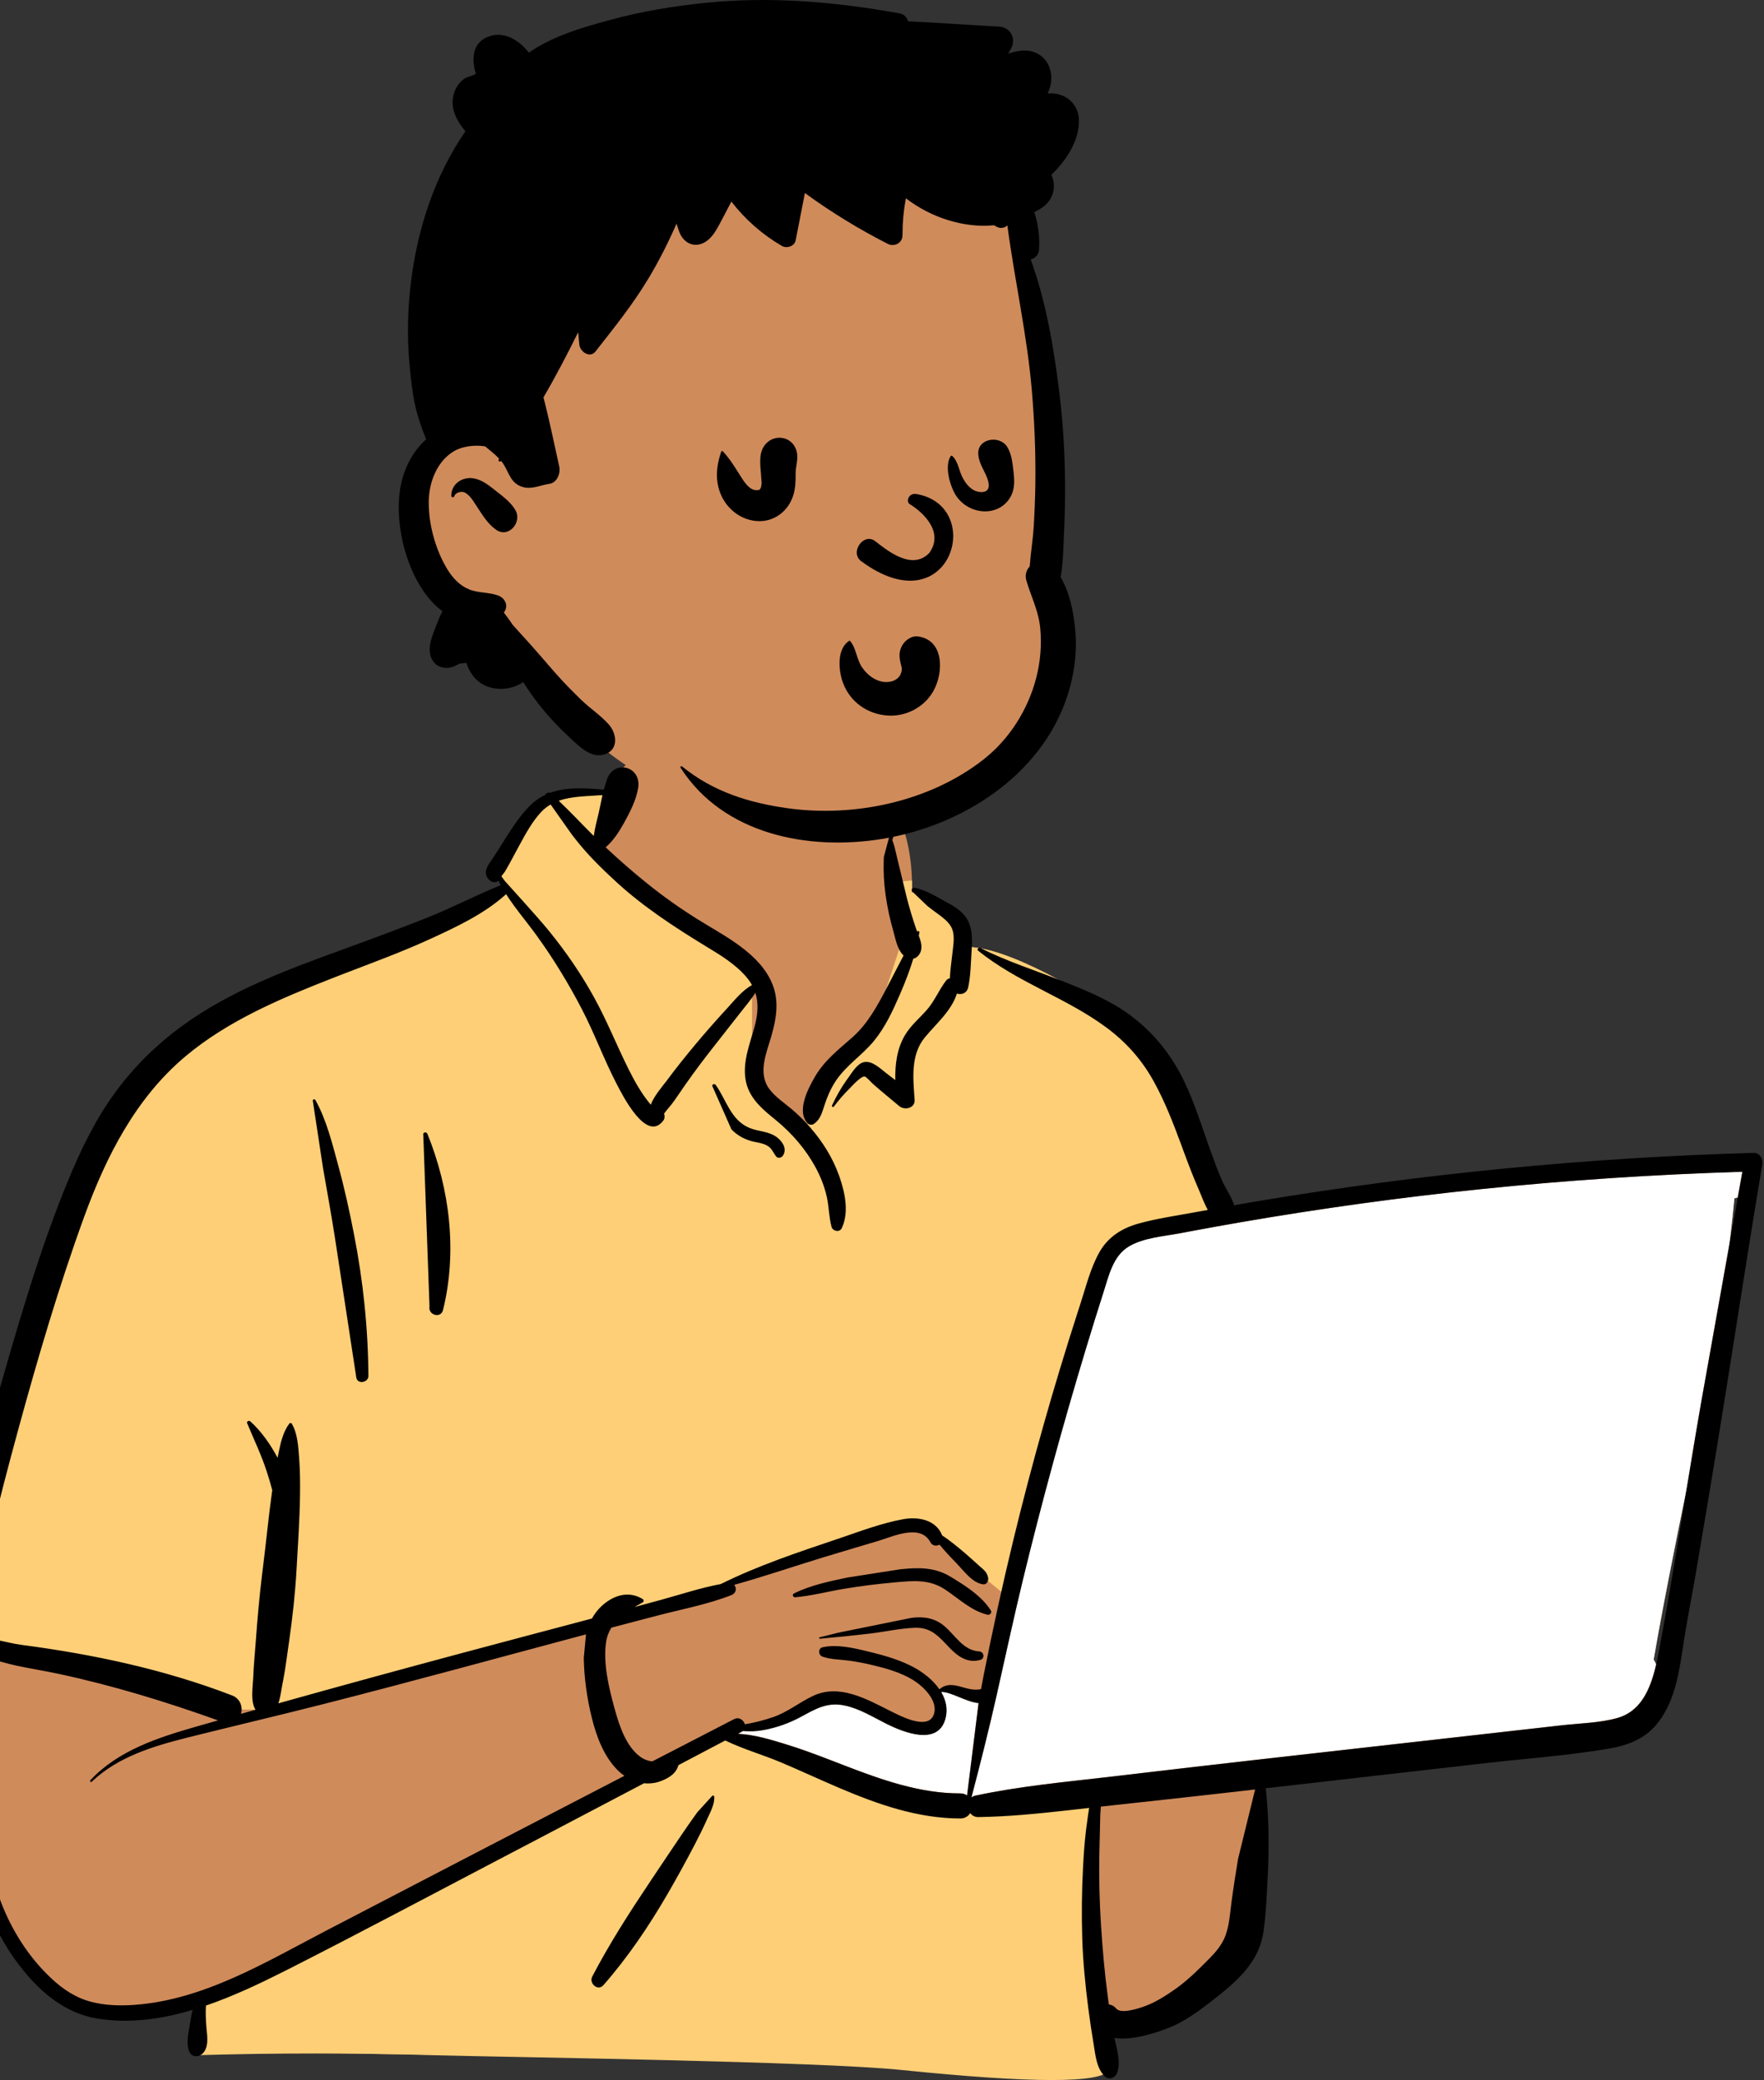 <svg width="686" height="809" viewBox="0 0 686 809" fill="none" xmlns="http://www.w3.org/2000/svg">
<rect x="0" y="0" width="686" height="809" fill="#333333" stroke="none"/>
<path fill-rule="evenodd" clip-rule="evenodd" d="M667.991 451.46C657.849 452.46 647.707 453.459 637.565 454.459C588.991 458.187 540.436 465.973 492.234 470.646C491.034 468.684 488.685 469.007 487.258 470.37C482.449 469.947 477.058 466.254 472.701 470.096C472.559 470.076 472.418 470.052 472.275 470.039C464.518 455.081 459.155 439.128 453.951 423.153C450.629 413.332 446.16 403.824 437.901 397.23C423.806 387.402 391.512 367.471 374.962 368.309C374.687 365.332 373.306 362.264 371.038 360.282C376.037 351.721 356.049 346.135 354.639 347.127C355.542 318.524 342.149 293.684 312.616 287.988C286.158 282.45 248.526 281.519 234.297 309.296C232.732 309.119 216.743 309.035 215.196 309.209C212.791 306.149 186.377 335.147 197.203 345.243C100.413 388.254 45.377 383.122 18.587 504.039C14.966 515.398 14.702 527.828 10.878 538.934C-2.729 570.85 -13.764 604.835 -16.511 639.563C-23.145 641.27 -23.907 653.019 -16.224 654.719C-13.289 655.369 -10.835 656.257 -8.694 657.94C-10.367 686.399 -3.516 751.409 0.802 751.208C9.604 779.351 48.869 787.294 76.667 777.404C71.875 786.461 76.667 792.155 76.667 796.994C176.692 800.795 286.059 798.606 386.057 803.82C398.848 803.637 412.302 806.975 424.918 805.054C432.613 803.201 432.626 791.048 424.821 789.545L458.923 782.105C458.161 781.816 472.98 771.914 484.18 753.41C494.605 732.712 487.51 707.726 492.234 685.211C529.128 682.18 566.633 680.884 603.124 674.607C608.099 689.562 629.637 671.677 636.483 664.483C636.475 664.471 636.466 664.46 636.458 664.449C639.771 663.539 642.428 660.419 642.517 656.726C644.84 653.391 645.328 648.69 643.1 645.468C653.312 586.269 668.881 525.827 674.509 466.072C676.498 465.63 678.372 464.754 679.96 463.404L679.831 463.274C682.522 460.261 683.046 455.058 678.559 452.498C674.94 450.43 671.919 451.071 667.991 451.46Z" fill="#D08B5B"/>
<path fill-rule="evenodd" clip-rule="evenodd" d="M282.257 673.023L290.07 678.018L353.994 698.709L393.059 703.704L425.021 698.709V753.649L431.413 805.022C428.572 810.254 401.582 810.254 350.443 805.022C317.843 801.686 198.698 800.068 171.572 799.356L170.034 799.314C138.158 798.39 106.669 798.39 75.569 799.314V780.049L164.352 735.812L243.902 690.861L282.257 673.023ZM236.962 304.805L242.833 309.209L230.015 330.365L292.457 381.103V421.629L312.226 440.412L323.525 421.629L339.447 400.359L350.762 365.879L346.91 343.163L354.658 342.43C354.695 343.983 354.689 345.549 354.639 347.127C356.049 346.135 376.037 351.721 371.038 360.282C373.306 362.264 374.687 365.332 374.962 368.309C391.512 367.471 423.806 387.402 437.901 397.23C446.16 403.825 450.629 413.332 453.951 423.153L454.733 425.549L455.54 428.009L456.354 430.467C460.849 443.977 465.702 457.365 472.275 470.039C472.418 470.052 472.559 470.076 472.701 470.096C477.058 466.254 482.449 469.947 487.258 470.37C488.652 469.039 490.925 468.699 492.148 470.513L492.234 470.646L432.308 482.505L392.774 621.813L358.345 593.739L339.865 596.5L291.063 614.181L234.304 628.992L104.729 664.878H88.228L-7.789 641.585L-16.442 638.716C-13.585 604.283 -2.618 570.591 10.878 538.934C14.702 527.828 14.966 515.398 18.588 504.039C45.377 383.122 100.413 388.254 197.203 345.243C186.377 335.147 212.791 306.149 215.196 309.209L215.348 309.196L215.676 309.178L216.098 309.164C219.874 309.053 232.893 309.137 234.297 309.296C235.111 307.706 236.002 306.211 236.962 304.805Z" fill="#FFCF77"/>
<path fill-rule="evenodd" clip-rule="evenodd" d="M677.569 455.689L675.784 465.682C675.36 465.821 674.928 465.94 674.491 466.037C673.93 471.994 673.271 477.957 672.527 483.926L661.46 545.887C659.552 556.848 657.74 567.833 655.941 578.822L653.557 590.626L652.081 597.962C648.894 613.849 645.799 629.685 643.082 645.432C643.492 646.025 643.81 646.668 644.042 647.344L643.833 648.231L643.687 648.823L643.539 649.408C641.395 657.685 637.665 665.712 628.876 668.147C622.246 669.984 614.972 670.15 608.126 670.875L607.367 670.958L487.574 684.491C473.099 686.126 458.631 687.81 444.165 689.512L431.624 690.989C414.144 693.023 396.563 694.623 379.341 698.304C378.708 698.439 378.184 698.693 377.756 699.027C381.225 685.839 384.544 672.669 387.553 659.348C390.94 644.355 394.154 629.333 397.776 614.394C405.073 584.298 413.253 554.4 422.208 524.759C424.088 518.538 426.01 512.329 427.975 506.135L429.354 501.805L430.415 498.354C432.057 493.093 434.089 487.686 438.904 484.784C444.539 481.388 452.223 480.825 458.614 479.65L462.942 478.833C469.417 477.62 475.9 476.452 482.392 475.331C513.47 469.961 544.725 465.654 576.095 462.418C608.737 459.05 641.494 456.862 674.29 455.793L677.569 455.689ZM380.238 662.28L380.544 662.306L376.069 698.239C375.354 697.736 374.446 697.427 373.337 697.43C358.659 697.474 344.59 692.761 330.981 687.581L328.909 686.787L323.131 684.557C317.258 682.296 311.353 680.085 305.339 678.252L302.907 677.515L301.671 677.148C297.118 675.813 292.327 674.599 287.59 674.297L286.945 674.261L288.324 673.534C288.526 673.428 288.703 673.309 288.86 673.18C291.467 673.374 294.079 673.322 296.83 672.824C302.002 671.888 307.031 670.081 311.649 667.564L313.712 666.441L314.556 665.991L315.114 665.701L315.669 665.419C319.635 663.433 323.428 662.189 328.436 663.247C334.121 664.449 339.103 667.527 344.228 670.128L345.137 670.583L345.749 670.88L346.372 671.174L347.003 671.464C353.933 674.596 364.963 677.977 367.62 668.512C368.688 664.709 367.852 661.148 365.999 658.026C369.451 657.725 375.618 661.814 380.238 662.28Z" fill="white"/>
<path fill-rule="evenodd" clip-rule="evenodd" d="M236.14 302.845C239.154 295.237 249.341 298.194 248.206 306.187C247.526 310.974 244.916 316.031 242.571 320.227C240.662 323.643 238.484 326.976 235.532 329.536C240.788 334.462 246.243 339.209 251.837 343.715C257.941 348.632 264.36 353.164 270.995 357.329C276.812 360.983 282.893 364.219 288.377 368.387C293.476 372.262 298.121 376.923 300.485 383.007C303.003 389.486 301.909 396.177 300.054 402.651L299.841 403.383C297.947 409.798 294.668 417.53 299.215 423.574C301.53 426.65 304.895 428.829 307.801 431.289C310.383 433.475 312.807 435.852 315.031 438.406C319.878 443.973 323.821 450.237 326.309 457.216L326.531 457.85C328.664 464.029 330.223 471.598 327.341 477.664C326.514 479.403 323.848 478.837 323.385 477.144C322.338 473.308 322.392 469.291 321.515 465.401C320.601 461.356 319.081 457.516 317.096 453.883C313.255 446.854 308.053 440.85 301.907 435.774L300.067 434.272C295.273 430.319 290.868 426.126 289.895 419.584C288.854 412.586 291.645 405.919 293.44 399.294C294.691 394.678 295.099 390.253 293.747 386.081C292.096 388.789 289.843 391.359 288.061 393.651C284.512 398.218 280.929 402.758 277.356 407.306C273.692 411.969 270.119 416.706 266.716 421.566C265.194 423.74 263.688 425.927 262.187 428.116C261.059 429.761 259.485 431.405 258.254 433.083C258.553 433.981 258.531 435.015 257.989 435.75C251.465 444.605 242.184 426.129 239.763 421.462C234.834 411.956 231.166 401.857 226.22 392.353C221.095 382.501 215.26 372.911 208.756 363.917C204.822 358.476 200.412 353.366 196.813 347.753C188.335 355.476 177.178 360.653 166.93 365.348C155.671 370.505 143.973 374.719 132.429 379.193L129.019 380.524C109.128 388.322 88.751 396.889 72.218 410.74C52.79 427.018 41.296 449.704 32.74 473.197C22.89 500.243 14.741 528.018 7.145 555.776C3.257 569.978 -0.431 584.244 -3.899 598.557C-6.954 611.166 -9.487 623.9 -13.024 636.38C-5.851 636.125 2.331 638.915 8.456 639.72C36.369 643.391 63.906 649.241 90.259 659.371C93.514 660.622 94.456 663.888 93.747 666.535C95.624 666.003 97.5 665.464 99.377 664.934C97.32 661.768 98.302 656.109 98.464 652.6L98.474 652.359C98.64 647.683 99.145 643.002 99.472 638.335C100.096 629.439 100.908 620.607 101.987 611.761L102.262 609.55C103.485 599.926 104.39 590.246 105.724 580.638L105.882 579.539C105.242 577.081 104.497 574.653 103.715 572.235C101.631 565.796 98.69 559.735 96.112 553.498C95.808 552.764 96.849 552.342 97.336 552.782C101.701 556.727 105.169 561.732 107.954 566.966C108.003 566.719 108.045 566.472 108.096 566.225L108.414 564.653C109.198 560.82 110.151 556.787 112.492 553.679C112.741 553.348 113.234 553.279 113.47 553.679C115.71 557.486 115.961 562.309 116.305 566.642C116.695 571.544 116.744 576.508 116.675 581.423C116.541 591.029 115.867 600.662 115.33 610.252C114.803 619.677 113.769 628.981 112.435 638.313L112.182 640.063C111.53 644.504 110.997 649.001 110.137 653.412L109.894 654.613C109.435 656.801 109.152 659.885 108.237 662.448C131.774 655.853 155.347 649.408 178.965 643.077C196.035 638.501 213.123 633.993 230.203 629.456C231.104 627.825 232.227 626.301 233.627 624.939C238.242 620.449 244.357 618.446 249.966 621.902C250.422 622.184 250.461 622.901 249.966 623.173C248.892 623.763 247.815 624.368 246.757 624.999L257.014 622.209C264.68 620.122 272.437 617.514 280.283 616.059C294.735 608.895 310.279 603.709 325.503 598.584L327.297 597.974C335.092 595.305 343.155 592.316 351.208 590.836C357.104 589.753 364.025 591.06 366.396 597.127C369.397 599.115 372.221 601.45 374.947 603.747C376.917 605.406 378.806 607.171 380.726 608.889L381.08 609.201C382.65 610.57 383.894 611.486 384.28 613.664C384.479 614.79 383.767 616.311 382.385 616.162C378.159 615.707 374.722 610.785 371.855 607.846C369.64 605.575 367.408 603.226 365.386 600.729C364.208 601.374 362.593 601.258 361.843 599.831C357.953 592.433 347.299 597.559 341.404 599.314L332.958 601.825C328.736 603.082 324.516 604.345 320.302 605.631C308.722 609.164 297.199 613.117 285.513 616.361C286.559 617.516 286.415 619.569 284.429 620.351C275.282 623.956 265.247 625.82 255.744 628.294C249.745 629.857 243.749 631.43 237.755 633.012C236.727 634.684 235.988 636.577 235.676 638.779C234.533 646.878 236.739 656.222 238.888 664.055L239.211 665.224C240.978 671.521 243.577 679.241 248.985 683.218C250.306 684.187 251.987 684.862 253.682 685.015C264.27 679.54 274.857 674.066 285.451 668.602C287.413 667.59 289.226 668.96 289.667 670.59C293.402 669.974 297.129 669.004 300.523 667.847C306.227 665.901 310.68 662.19 316.027 659.623C326.373 654.659 336.938 660.757 346.201 665.393L348.336 666.447C352.49 668.472 361.132 672.362 363.125 666.824C365.053 661.467 358.958 655.742 355.022 653.331C350.329 650.456 344.866 648.918 339.563 647.637C336.535 646.905 333.471 646.307 330.387 645.871C326.89 645.377 323.277 645.451 319.91 644.312C318.237 643.747 317.98 641.077 319.91 640.636C325.094 639.451 331.281 640.743 336.69 642.064L339.517 642.764C344.967 644.108 350.469 645.794 355.433 648.474C359.043 650.423 362.853 653.384 365.342 657.008C367.503 654.992 370.193 655.06 372.995 655.808L374.516 656.233C377.027 656.932 379.063 657.413 381.507 656.929C381.833 655.143 382.164 653.356 382.519 651.569C386.001 634.007 389.82 616.512 394.034 599.11C401.303 569.095 409.714 539.409 419.196 510.027L420.148 507.089C422.335 500.369 424.095 493.047 427.621 486.873C430.956 481.035 436.298 477.672 442.646 475.891C449.85 473.871 457.419 472.813 464.767 471.448C466.407 471.144 468.05 470.855 469.691 470.556C468.304 468.042 467.269 465.187 466.337 462.996L466.174 462.617C464.171 458.03 462.372 453.36 460.635 448.666L459.335 445.136C456.198 436.638 452.96 428.279 448.55 420.331C443.907 411.965 437.749 405.127 430.071 399.466C414.418 387.925 395.552 382.037 380.37 369.703C379.747 369.198 380.545 368.334 381.176 368.654C391.428 373.828 402.494 377.346 413.157 381.559L415.26 382.392C423.688 385.748 432.247 389.402 439.541 394.836C447.674 400.895 454.079 408.419 458.893 417.367C463.638 426.188 466.673 436.061 470.02 445.482L470.916 447.992C472.266 451.756 473.661 455.509 475.259 459.172C476.527 462.081 478.895 465.401 479.971 468.723C482.915 468.21 485.858 467.695 488.805 467.201C552.635 456.495 617.178 450.205 681.864 448.365C684.395 448.293 685.704 450.719 685.331 452.936C679.123 489.811 673.606 526.812 667.553 563.715C664.911 579.821 662.216 595.915 659.458 612.001C658.061 620.15 656.446 628.268 655.123 636.43C654.055 643.022 653.279 649.664 651.445 656.103C649.8 661.876 647.276 667.443 643.13 671.847C638.661 676.595 632.423 678.893 626.145 679.979C610.206 682.735 593.857 683.86 577.788 685.696L492.238 695.473C493.489 706.888 493.582 718.126 493.008 729.674L492.681 735.978C492.414 741.048 492.095 746.126 491.37 751.145C490.461 757.44 487.594 762.771 483.371 767.473C479.494 771.791 474.784 775.475 470.202 779.006C465.446 782.672 460.531 786.21 454.939 788.477L454.214 788.766C449.308 790.69 440.105 793.67 433.4 792.581C434.276 796.993 435.972 801.736 434.469 806.101C433.771 808.128 431.133 809.139 429.516 807.415C426.313 803.996 426.063 799.481 425.305 795.022C424.516 790.381 423.835 785.724 423.231 781.056C422.062 772.029 421.152 762.92 420.874 753.817C420.589 744.469 420.699 735.107 421.2 725.769C421.458 720.974 421.778 716.181 422.383 711.416C422.642 709.384 422.906 707.351 423.208 705.324C423.318 704.584 423.44 703.849 423.572 703.115L415.893 703.985C404.119 705.305 392.34 706.498 380.483 706.683C379.078 706.704 377.998 706.062 377.292 705.127C376.54 706.357 375.23 707.238 373.354 707.231C356.796 707.169 341.376 701.73 326.315 695.319C318.724 692.087 311.25 688.588 303.648 685.384C296.551 682.393 288.965 680.259 282.04 676.89L263.843 686.478C263.709 686.949 263.538 687.395 263.356 687.768C262.172 690.198 259.836 691.516 257.45 692.508C255.16 693.463 252.788 693.76 250.478 693.519C236.677 700.784 222.873 708.042 209.06 715.283L195.244 722.518C167.716 736.915 140.298 751.549 112.597 765.609L110.558 766.64C100.99 771.46 90.716 776.345 80.098 779.991C79.909 782.69 80.029 785.316 80.254 788.174L80.308 788.796C80.625 792.173 81.303 796.404 78.607 798.809C77.204 800.059 74.698 800.064 73.744 798.179C72.013 794.76 73.567 789.371 74.116 785.657C74.31 784.337 74.548 782.979 74.898 781.662C62.726 785.302 50.185 787.067 37.798 785.023C25.737 783.034 16.396 775.402 8.866 766.066C0.919 756.215 -4.728 744.734 -7.758 732.427C-11.207 718.422 -11.432 703.959 -11.351 689.614C-11.265 674.339 -10.702 658.988 -8.853 643.815C-10.879 643.336 -13.127 642.922 -15.174 643.065C-16.189 644.695 -18.156 645.382 -19.934 645.17C-23.8 649.453 -13.994 653.831 -10.86 654.926C-9.772 655.307 -9.888 657.083 -11.143 657.029L-11.934 656.991C-16.776 656.733 -21.779 655.902 -24.626 651.382C-26.907 647.759 -26.222 643.466 -23.502 640.512C-21.706 623.45 -17.412 606.836 -13.415 590.193C-9.493 573.857 -5.131 557.626 -0.508 541.478L1.565 534.25C8.844 508.928 16.452 483.403 26.493 459.088C31.507 446.947 37.283 435.029 45.112 424.443C52.41 414.574 61.026 406.13 70.93 398.918C89.394 385.471 111.059 377.346 132.345 369.606L133.298 369.259C144.329 365.251 155.334 361.195 166.239 356.851C175.884 353.011 185.124 348.141 194.723 344.242C194.411 343.674 194.11 343.099 193.82 342.517L193.643 342.667C193.613 342.691 193.581 342.715 193.549 342.737C192.584 343.409 191.162 343.079 190.367 342.324C188.121 340.195 188.881 337.832 190.381 335.624L190.576 335.343C192.41 332.762 194.045 330.034 195.738 327.359L196.798 325.687C199.639 321.219 202.625 316.722 206.413 313.029C208.167 311.318 210.088 310.038 212.123 309.084C211.948 308.715 213.474 307.959 213.907 308.339C220.354 305.969 227.771 306.466 234.8 307.119M488.099 695.945L479.135 696.969C469.274 698.096 459.409 699.186 449.542 700.266L428.112 702.605C428.057 703.832 427.909 705.032 427.882 705.959C427.742 710.738 427.637 715.518 427.539 720.298C427.34 729.879 427.558 739.469 428.186 749.031C428.794 758.297 429.596 767.564 430.841 776.767L431.096 778.607L431.244 779.575C432.26 779.673 433.259 780.158 434.089 781.155C435.902 783.329 442.466 781.216 445.029 780.299C449.244 778.793 453.214 776.247 456.877 773.694C460.454 771.201 463.675 768.294 466.77 765.232L469.303 762.716C471.822 760.202 474.344 757.523 475.887 754.359C477.98 750.07 478.251 744.804 478.865 740.132C479.62 734.385 480.52 728.639 481.471 722.921M227.888 635.624L226.959 635.869C193.185 644.885 159.461 654.166 125.583 662.783C108.818 667.048 91.973 671.003 75.188 675.186L72.47 675.869C59.228 679.231 45.827 683.278 35.686 692.926C35.312 693.282 34.768 692.736 35.121 692.358C46.05 680.671 61.593 675.724 76.517 671.435C79.276 670.642 82.038 669.868 84.798 669.08C64.501 661.811 43.884 655.487 22.791 650.977C17.36 649.816 11.865 648.963 6.438 647.797C2.653 646.984 -1.043 645.808 -4.788 644.832L-7.734 644.088L-7.773 653.44C-7.822 666.686 -7.799 679.922 -7.126 693.166L-6.999 695.62C-6.214 710.359 -4.989 725.404 0.218 739.301C4.449 750.595 11.193 761.234 20.012 769.46C24.475 773.622 29.273 776.862 35.204 778.461C40.711 779.946 46.48 780.12 52.141 779.724C79.294 777.822 103.464 763.004 127.051 750.736C165.63 730.67 204.214 710.614 242.833 690.625C241.789 689.908 240.806 689.082 239.912 688.154C234.733 682.781 232.001 675.426 230.207 668.303C228.297 660.722 227.155 652.595 227.023 644.768M277.027 698.371C277.368 698.187 277.763 698.418 277.778 698.804C277.898 701.767 276.268 704.69 275.05 707.359L274.921 707.644C273.441 710.95 271.821 714.212 270.146 717.423C266.797 723.838 263.317 730.185 259.684 736.442C252.38 749.029 244.263 761.086 234.669 772.045C232.502 774.521 228.937 771.346 230.328 768.681C237.033 755.831 244.85 743.697 252.896 731.67C256.923 725.648 260.949 719.62 265.016 713.625C266.713 711.124 268.432 708.631 270.197 706.177L271.262 704.709M677.587 455.725C643.695 456.753 609.843 458.973 576.112 462.453C544.742 465.689 513.487 469.996 482.409 475.366C475.918 476.488 469.434 477.655 462.959 478.869L459.075 479.602C452.599 480.835 444.687 481.344 438.921 484.819C432.842 488.483 431.199 496.141 429.176 502.455C426.798 509.881 424.481 517.329 422.226 524.794C413.271 554.436 405.09 584.334 397.793 614.429C394.171 629.368 390.957 644.39 387.57 659.383C384.562 672.704 381.242 685.875 377.774 699.063C378.201 698.729 378.725 698.475 379.358 698.339C396.581 694.658 414.161 693.058 431.641 691.025L433.332 690.827C451.415 688.69 469.498 686.57 487.591 684.526L607.384 670.993C614.449 670.195 622.018 670.087 628.893 668.183C640.583 664.943 643.323 651.815 645.284 641.36L645.343 641.044C651.256 609.455 655.963 577.591 661.478 545.922M380.561 662.341C375.911 662.033 369.545 657.754 366.016 658.061C367.869 661.183 368.705 664.744 367.637 668.547C364.666 679.13 351.23 673.655 344.758 670.422C339.452 667.77 334.328 664.525 328.453 663.282C321.798 661.877 317.289 664.535 311.667 667.6C307.049 670.116 302.019 671.924 296.847 672.859C294.097 673.357 291.484 673.41 288.877 673.216C288.72 673.344 288.543 673.463 288.341 673.57L286.962 674.297C293.199 674.584 299.552 676.517 305.356 678.287C311.371 680.121 317.275 682.331 323.148 684.592L328.926 686.823C343.178 692.305 357.93 697.511 373.354 697.466C374.463 697.463 375.371 697.771 376.087 698.274M354.54 629.182C359.135 628.617 363.376 629.222 367.047 632.227C371.475 635.85 374.45 641.859 380.815 642.254C382.671 642.369 383.102 644.99 381.258 645.538C376.519 646.947 372.683 644.372 369.455 641.029L367.285 638.751C364.094 635.432 361.152 632.867 355.739 633.065C349.942 633.278 344.135 634.624 338.375 635.308C331.851 636.083 325.327 636.743 318.782 637.314C318.478 637.34 318.427 636.859 318.711 636.788L326.042 634.956M350.105 610.312L350.863 610.236C357.535 609.585 363.637 609.56 369.595 613.166L370.738 613.86C376.111 617.14 381.958 621.005 385.318 626.315C385.868 627.185 384.959 628.208 384.039 627.986C377.582 626.43 372.862 621.671 367.432 618.109C361.338 614.112 355.043 614.771 348.094 615.392C341.367 615.993 334.642 616.819 327.981 617.946C321.721 619.003 315.442 620.673 309.119 621.205L309.12 621.192C308.398 621.191 307.986 620.102 308.723 619.732C315.139 616.513 322.571 614.99 329.55 613.519M121.638 428.059C121.63 427.529 122.372 427.331 122.631 427.789C126.972 435.462 129.242 444.866 131.554 453.319C133.976 462.174 135.932 471.118 137.688 480.129C141.246 498.374 143.142 516.514 143.27 535.109C143.288 537.764 138.982 538.471 138.561 535.75C135.765 517.662 133.086 499.555 130.268 481.472C128.85 472.377 127.2 463.317 125.621 454.249M164.615 441.423C164.296 440.365 165.828 440.011 166.22 440.978C174.933 462.461 177.883 486.807 172.29 509.472C171.434 512.939 166.379 511.437 167.024 508.013M276.992 422.334C276.948 421.542 277.972 421.417 278.357 421.962C282.485 427.805 284.198 435.63 291.44 438.649C295.056 440.157 299.126 439.894 302.32 442.441C304.456 444.144 306.094 446.833 304.491 449.412C303.974 450.245 302.526 450.663 301.825 449.757C300.8 448.438 300.258 446.858 298.867 445.869C296.905 444.474 294.258 444.388 292.008 443.732C289.097 442.885 286.532 441.401 284.431 439.197M345.958 324.88C346.383 324.663 346.792 324.802 347.064 325.171C347.452 325.698 347.405 326.21 346.929 326.571C347.565 327.876 348.315 331.146 348.423 331.621C348.857 333.551 349.32 335.469 349.803 337.385C350.779 341.25 351.634 345.145 352.611 349.012C353.647 353.11 354.88 357.165 356.253 361.161C356.342 361.42 356.439 361.684 356.541 361.952L356.698 362.357L356.736 362.296C357.015 361.853 357.596 362.162 357.528 362.63C357.464 363.057 357.378 363.482 357.305 363.908L357.449 364.291C358.347 366.719 358.962 369.276 357.314 371.419C356.698 372.22 356.02 372.694 355.174 372.836C353.819 377.324 352.119 381.728 350.298 385.958L349.765 387.193C347.087 393.365 344.231 399.456 339.968 404.71C335.312 410.447 328.909 414.364 324.854 420.65C322.968 423.574 321.655 426.648 320.59 429.95L320.189 431.204C319.433 433.539 318.561 435.803 316.38 437.173C315.683 437.61 314.641 437.471 314.08 436.875C309.607 432.122 314.289 423.248 316.986 418.646C320.735 412.248 326.161 408.154 331.593 403.327C337.45 398.123 341.185 391.162 344.798 384.305C347.011 380.103 349.148 375.812 351.397 371.592C349.047 369.505 348.295 365.361 347.499 362.48L347.426 362.222C346.11 357.608 345.064 352.875 344.404 348.121C343.768 343.549 343.503 339.044 343.671 334.447L343.72 333.276M354.696 346.636C354.177 345.921 355.036 345.112 355.749 345.261C360.08 346.16 364.315 348.794 368.202 350.924L368.617 351.15C371.72 352.831 374.843 354.89 376.472 358.156C378.244 361.705 378.098 365.793 377.857 369.651L377.834 370.011C377.537 374.637 377.49 379.443 376.515 383.985C376.017 386.31 373.921 386.965 372.129 386.416C369.997 393.179 364.007 398.162 359.632 403.499C354.053 410.303 355.103 419.49 355.686 427.684C355.922 431.002 351.814 431.945 349.698 430.175L344.822 426.106C344.01 425.427 343.199 424.747 342.39 424.064C341.697 423.478 341.011 422.888 340.33 422.291L339.313 421.389C338.862 420.984 336.872 418.751 336.291 418.658C334.882 418.433 331.534 422.164 330.389 423.334L330.243 423.479C328.087 425.604 326.139 427.889 324.324 430.313C323.99 430.758 323.338 430.388 323.576 429.874C325.202 426.375 327.093 423.029 329.338 419.898L329.792 419.275C331.285 417.253 333.291 413.682 335.927 413.085C339.146 412.356 342.361 415.6 344.703 417.4L344.852 417.512C345.966 418.352 347.068 419.207 348.167 420.067C348.052 413.966 348.819 407.802 351.955 402.544C354.166 398.836 357.479 396.089 360.313 392.903C363.469 389.355 365.117 384.994 367.974 381.298C368.342 380.823 368.849 380.567 369.398 380.486C369.508 377.515 369.943 374.515 370.28 371.576L370.377 370.696C370.717 367.504 371.521 363.603 369.965 360.613C368.495 357.789 365.122 355.795 362.625 353.879L360.585 352.29M214.123 312.874C212.819 313.632 211.6 314.575 210.495 315.753C207.014 319.462 204.525 324.079 202.103 328.52C200.799 330.911 199.542 333.329 198.227 335.715C197.655 336.753 197.067 337.78 196.472 338.805C196.198 339.278 195.381 340.217 194.976 340.795C195.426 341.429 195.891 342.052 196.365 342.669C196.546 342.904 209.033 356.569 213.386 361.917C220.051 370.108 226.009 378.761 231.102 388.022C236.09 397.092 239.887 406.694 244.507 415.939C246.82 420.568 249.402 425.163 252.694 429.169C252.822 429.325 252.956 429.473 253.086 429.627C254.342 426.217 257.562 422.566 259.143 420.47L259.291 420.272C262.877 415.416 266.664 410.706 270.534 406.076C274.068 401.848 277.692 397.712 281.404 393.644L282.8 392.121C285.386 389.315 288.671 385.116 292.457 383.111C292.051 382.385 291.582 381.666 291.042 380.957C287.495 376.301 282.481 372.922 277.533 369.873L274.325 367.912C262.23 360.508 250.324 352.761 239.824 343.141C234.269 338.051 228.791 332.719 224.122 326.782L222.47 324.683M234.303 309.209C228.64 309.687 222.524 309.573 217.29 311.427C221.943 315.846 226.366 320.617 230.909 325.11C231.313 322.071 232.14 319.069 232.84 316.106" fill="black"/>
<path fill-rule="evenodd" clip-rule="evenodd" d="M290.671 14C330.794 14 372.293 45.328 387 65.32C399.366 82.128 406.023 158.133 406.023 209.497C406.023 220.24 411.908 240.49 410.191 250.766C403.898 288.42 376.479 320 322.212 320C267.945 320 229.036 298.331 188.7 240.153C169.129 240.153 159.645 225.034 159.507 201.175C159.369 177.316 178.398 168.635 178.398 168.635C178.398 168.635 171.613 74.477 188.7 49.962C205.788 25.448 250.549 14 290.671 14Z" fill="#D08B5B"/>
<path fill-rule="evenodd" clip-rule="evenodd" d="M274.332 1.106C299.758 -1.474 324.674 0.694 349.732 5.18C351.647 5.528 352.732 6.786 353.136 8.3C364.938 8.84 376.754 9.708 388.541 10.355C392.819 10.589 395.244 14.825 393.293 18.65C392.904 19.41 392.499 20.149 392.088 20.888L392.605 20.718C396.15 19.577 399.981 19.015 403.436 20.825C407.833 23.128 409.557 28.21 408.586 32.887C408.337 34.081 407.919 35.225 407.444 36.342C408.408 36.278 409.38 36.299 410.345 36.427C415.48 37.11 419.295 41.055 419.565 46.308C419.962 54.24 414.862 62.287 408.855 67.966C409.727 69.764 410.061 71.883 409.698 74.029C408.975 78.273 405.856 80.814 402.24 82.472C403.748 87.27 404.461 92.287 404.04 97.415C403.9 99.126 402.406 100.54 400.829 100.887C406.706 117.103 409.681 134.514 411.82 151.479C413.345 163.549 414.096 175.69 414.188 187.851C414.233 193.342 414.142 198.839 413.913 204.33L413.82 206.389C413.536 212.325 413.522 218.559 412.458 224.431C416.09 230.621 417.551 238.306 418.168 245.242C418.934 253.829 417.721 262.686 415.018 270.854C404.819 301.717 374.038 321.193 343.121 326.255C314.504 330.939 281.389 324.634 264.664 298.582C264.402 298.17 264.962 297.829 265.289 298.099C277.254 307.851 291.133 312.201 306.212 314.319C332.284 317.974 361.59 311.775 382.513 295.341C392.556 287.451 399.797 275.965 402.983 263.603C404.607 257.284 405.167 250.694 404.528 244.191C403.876 237.595 400.961 231.965 399.124 225.731C398.507 223.627 399.16 221.672 400.443 220.279C400.804 215.218 401.656 210.114 401.982 205.068C402.344 199.331 402.564 193.595 402.642 187.851C402.791 175.938 402.295 164.004 401.295 152.141C399.465 130.418 394.606 109.222 391.755 87.683C390.699 88.632 389.186 89.022 387.6 88.193L387.436 88.103L386.57 87.606C386.521 87.606 386.464 87.613 386.414 87.62C380.492 88.196 374.35 87.371 368.676 85.601C362.739 83.753 357.229 80.91 352.306 77.121C351.37 81.876 350.98 86.681 350.973 91.529C350.966 94.557 347.767 96.129 345.228 94.835C333.972 89.105 323.22 82.502 313.014 75.081C311.822 81.201 310.631 87.321 309.432 93.448C308.971 95.809 305.971 96.761 304.048 95.638C296.403 91.181 289.8 85.346 284.424 78.407C283.351 80.464 282.274 82.521 281.191 84.573L279.559 87.648C277.949 90.669 275.793 94.01 272.268 94.976C268.537 96 265.423 93.577 264.168 90.193C263.785 89.141 263.43 88.06 263.104 86.973C259.926 94.245 256.338 101.353 252.281 108.134C246.196 118.305 238.89 127.368 231.606 136.666C229.393 139.488 225.606 136.794 225.301 134.051C225.124 132.437 224.975 130.816 224.846 129.202C220.602 137.786 216.174 146.289 211.349 154.546L212.04 157.259C214.03 165.276 215.684 173.349 217.481 181.409C218.061 184.009 216.682 187.726 213.651 188.169C210.029 188.698 206.603 190.552 202.894 189.277C198.849 187.885 198.05 184.381 196.14 181.06C195.759 180.398 195.316 179.791 194.839 179.214L194.718 179.371C194.42 179.763 193.711 179.337 193.888 178.889L194.096 178.371C192.456 176.626 190.492 175.17 188.687 173.605C184.398 172.88 179.573 173.673 176.617 175.42C169.887 179.4 166.795 187.603 166.731 195.145C166.653 203.973 169.383 213.896 173.993 221.445C176.022 224.765 178.803 227.764 182.476 229.236C186.122 230.699 190.073 230.245 193.782 231.623C196.236 232.541 197.747 235.27 196.264 237.743C196.165 237.915 196.052 238.07 195.944 238.235L197.048 239.702C197.807 240.719 198.598 241.807 199.335 242.939C201.222 245.115 203.208 247.212 205.13 249.352C208.683 253.296 212.13 257.348 215.626 261.35C218.925 265.125 222.414 268.671 226.01 272.161C229.408 275.467 233.649 278.246 236.77 281.772C239.805 285.212 240.628 291.218 235.634 293.209C230.11 295.417 225.219 290.242 221.5 286.792L221.343 286.647C214.526 280.36 208.37 273.175 203.481 265.265C198.638 268.569 191.634 268.884 186.811 265.581C184.274 263.843 182.327 260.922 181.381 257.745C180.488 257.945 179.597 258.063 178.727 258.049C178.28 258.309 177.831 258.562 177.377 258.798C173.78 260.674 169.362 259.836 167.717 255.848C166.219 252.227 167.763 248.115 169.112 244.627L169.391 243.906C170.157 241.917 171.001 239.749 172.051 237.709C169.128 235.505 166.631 232.768 164.518 229.655C157.419 219.171 153.872 203.838 155.44 191.328C156.383 183.779 159.922 175.96 165.716 170.87L165.504 170.316C163.88 166.186 162.404 162.042 161.447 157.678C160.327 152.574 159.78 147.286 159.284 142.09C158.234 131.115 158.518 119.891 159.915 108.959C162.539 88.381 169.192 68.179 181.001 51.056C177.653 47.039 175.001 42.312 176.383 36.875C177.015 34.38 178.454 32.013 180.625 30.584C181.823 29.796 183.25 29.675 184.448 29.021L184.809 28.822C185.335 28.514 184.932 28.547 184.618 27.116C183.377 21.4 184.406 15.878 190.683 13.98C196.591 12.196 202.18 15.984 205.676 20.498C214.825 13.993 226.883 10.589 237.486 7.696C249.543 4.419 261.912 2.372 274.332 1.106ZM175.505 192.814C175.462 188.158 179.867 185.286 184.201 186.048C187.111 186.555 189.539 188.296 191.819 190.095L192.93 190.976C195.706 193.161 198.893 195.515 200.548 198.608C202.974 203.171 197.847 209.312 193.059 206.113C189.775 203.908 187.67 200.373 185.516 197.09L185.293 196.752C184.314 195.28 183.456 193.717 182.115 192.537L181.825 192.282C181.384 191.906 180.911 191.562 180.342 191.399C179.244 191.083 177.209 191.526 176.725 192.836L176.682 192.97C176.505 193.632 175.512 193.489 175.505 192.814Z" fill="black"/>
<path fill-rule="evenodd" clip-rule="evenodd" d="M350.925 250.893C352.013 248.99 354.519 247.228 356.811 247.498C367.082 248.709 367.064 261.231 363.098 268.541C359.582 275.023 352.305 278.827 345.021 278.272C337.37 277.688 330.85 273.164 327.981 265.966C326.083 261.204 325.207 252.414 330.254 249.215C330.348 249.155 330.503 249.17 330.577 249.256C332.997 252.088 333.092 256.338 335.211 259.49C337.182 262.422 340.243 264.843 343.83 265.217C346.508 265.496 349.218 264.525 350.266 262.107C350.832 260.799 350.768 260.089 350.555 259.188L350.361 258.406C349.69 255.666 349.389 253.58 350.925 250.893ZM353.671 195.979C359.027 199.253 367.189 206.887 361.427 215.004C354.644 222.161 344.878 213.955 340.065 210.244C335.603 207.368 330.59 214.765 334.73 218.124C369.504 244.014 383.617 196.835 356.38 192.129C353.381 191.61 352.267 194.966 353.671 195.979ZM297.106 173.527C300.394 168.567 307.898 169.298 309.709 175.184C310.69 178.372 309.336 181.238 309.406 184.423C309.465 187.112 309.289 190.11 308.469 192.715C306.6 198.655 301.287 202.851 295.001 202.677C288.736 202.504 283.218 198.516 280.594 192.9C277.961 187.263 278.519 181.429 280.441 175.697C280.533 175.421 280.892 175.288 281.109 175.52C283.381 177.948 285.044 180.511 286.766 183.231L288.529 186.018C289.877 188.116 291.836 190.797 294.353 190.629L294.731 190.591C295.431 190.531 295.323 190.67 295.863 189.712C296.113 189.268 296.067 188.444 296.188 187.92L296.23 187.743L296.207 187.648C296.154 187.394 296.101 186.916 296.058 186.087L296.049 185.904C295.867 182.026 294.776 177.042 297.106 173.527ZM380.448 176.83C379.858 170.486 388.728 169.077 391.676 173.771C393.214 176.219 393.662 179.294 394.002 182.208L394.161 183.591C394.51 186.583 394.649 189.696 393.357 192.487C391.323 196.883 386.898 199.207 382.126 198.839C377.568 198.487 373.41 195.829 371.218 191.796C369.264 188.196 367.321 181.169 369.695 177.415C369.838 177.187 370.125 177.158 370.321 177.333C372.564 179.336 372.929 182.988 374.263 185.596C375.638 188.287 377.724 190.909 380.886 191.318C383.911 191.709 385.066 190.047 384.294 187.148C383.299 183.404 380.822 180.858 380.448 176.83Z" fill="black"/>
</svg>
